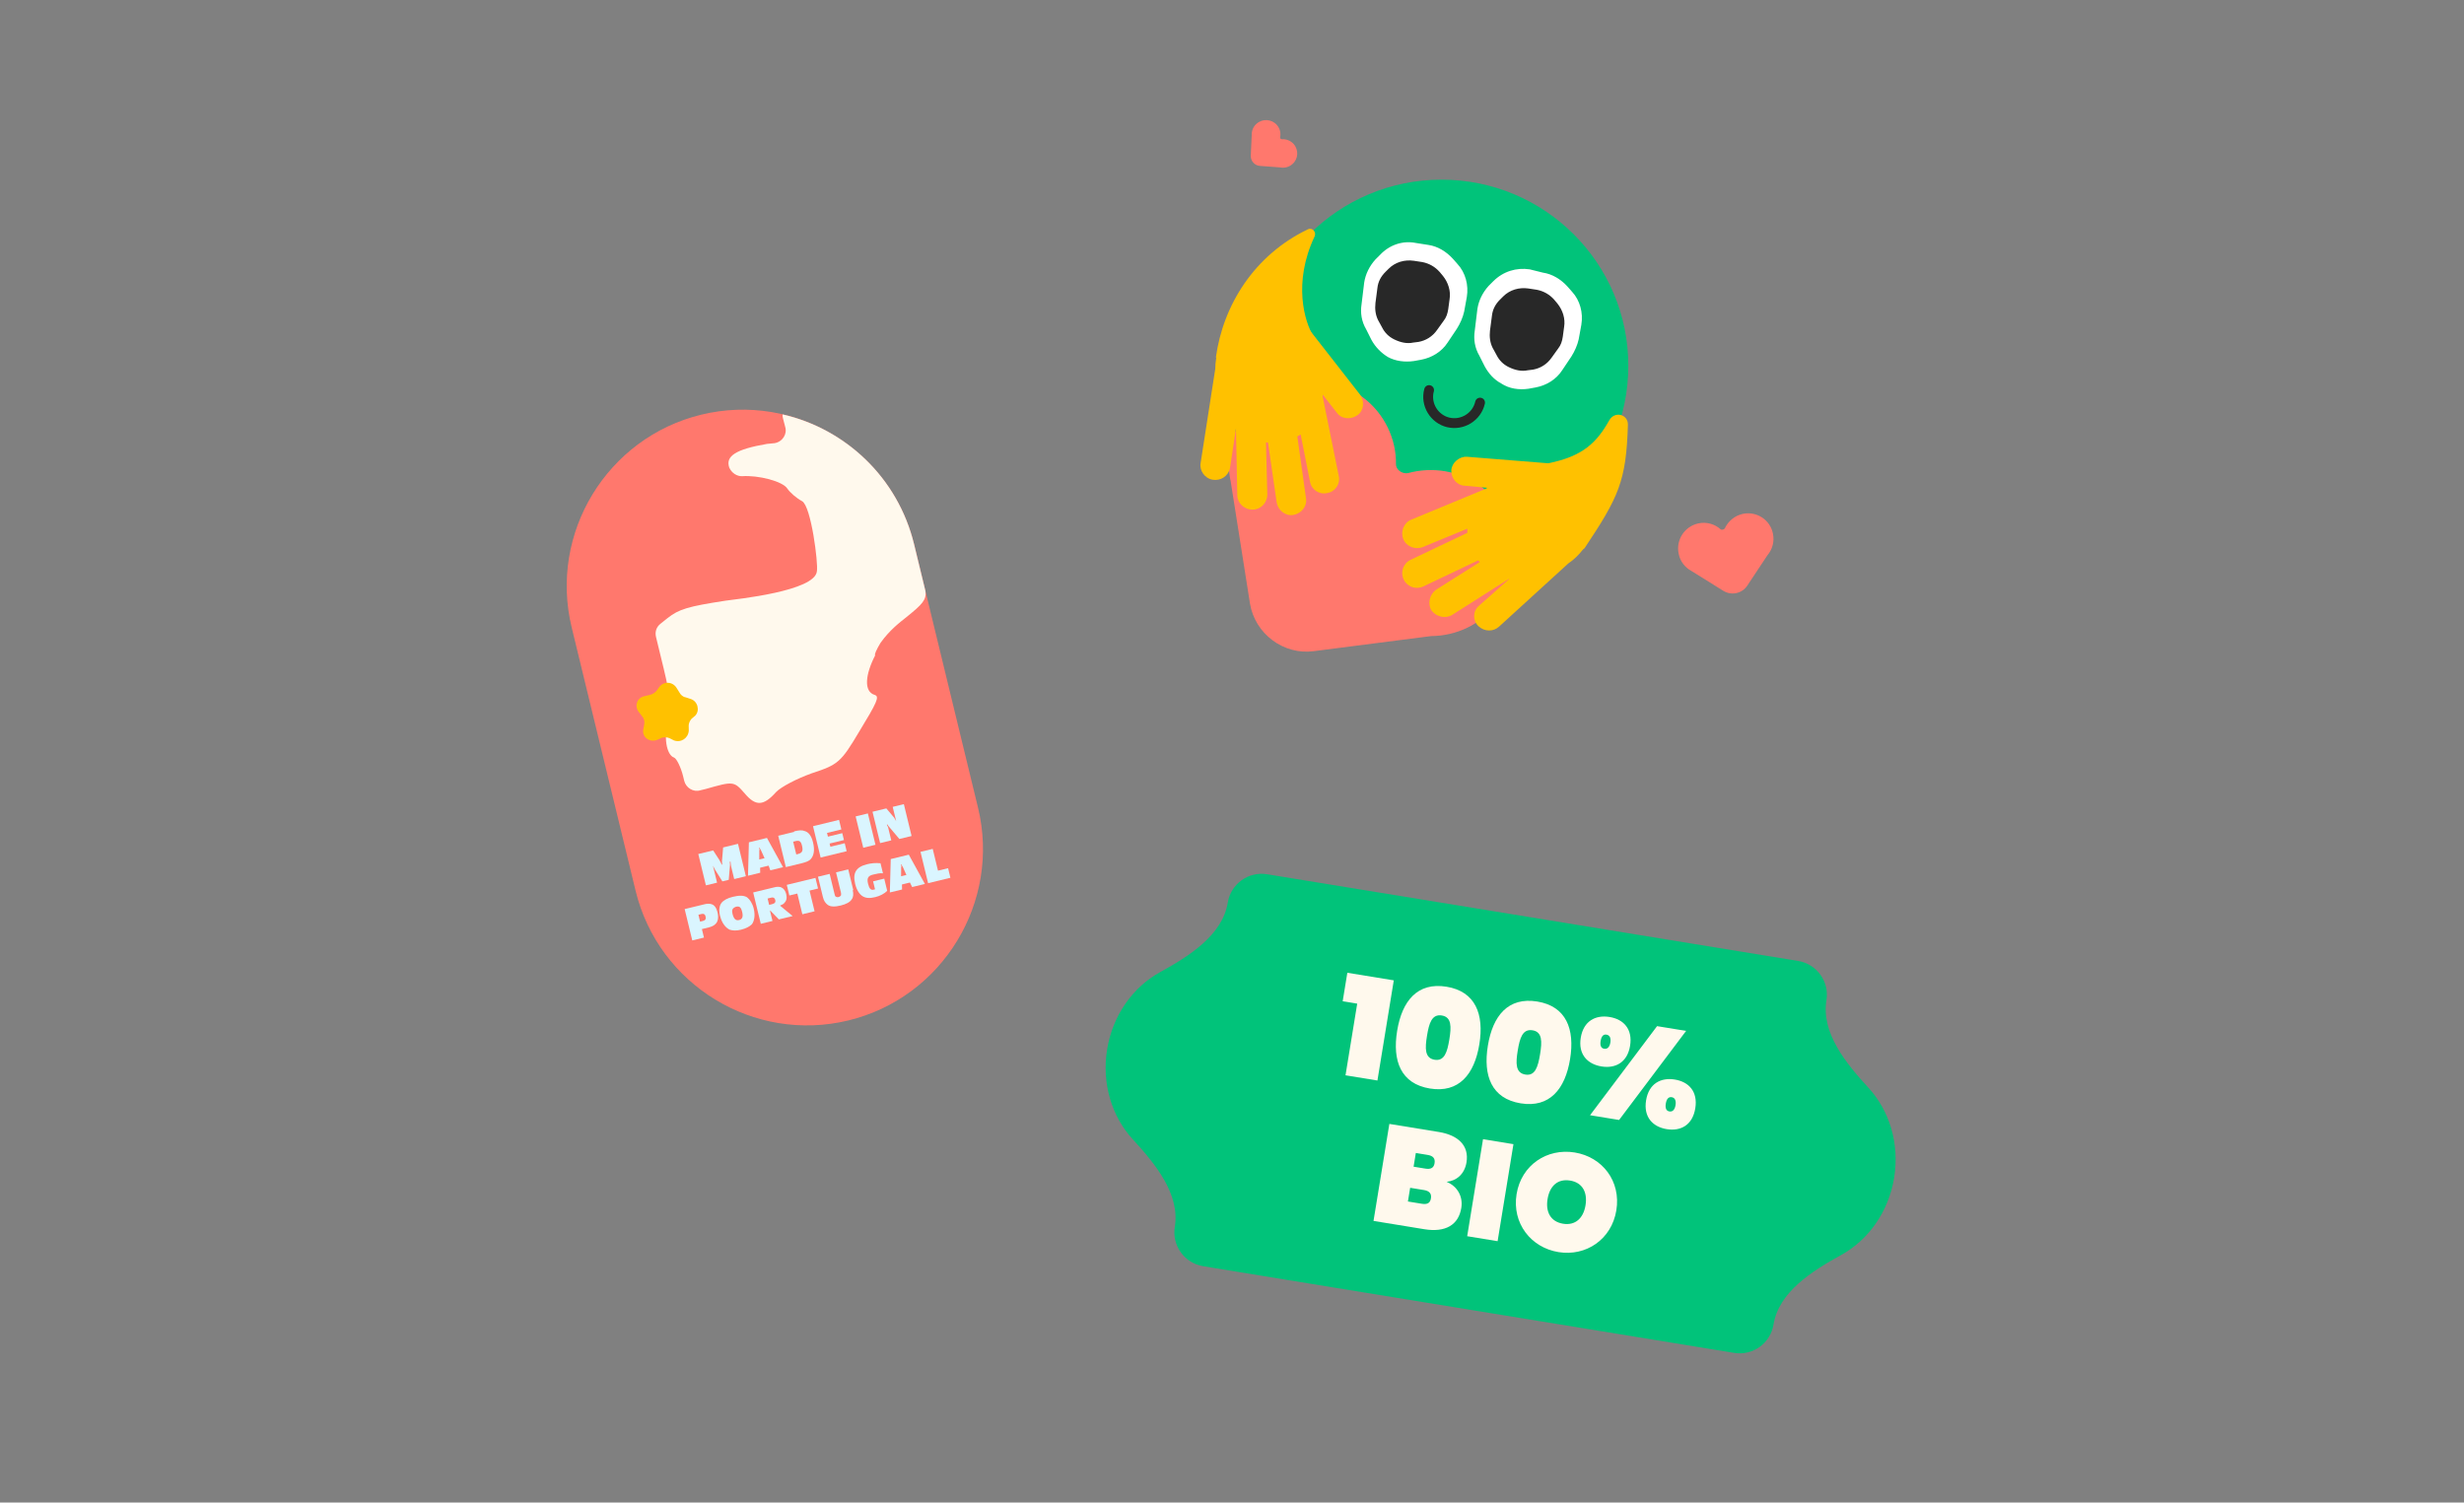 <svg width="551" height="336" viewBox="0 0 551 336" fill="none" xmlns="http://www.w3.org/2000/svg">
<rect x="0" y="0" width="551" height="336" fill="#808080" stroke="none"/>
<g clip-path="url(#clip0)">
<path d="M274.55 201.838C275.233 197.659 279.173 194.824 283.352 195.506L402.098 214.892C406.277 215.574 409.112 219.515 408.429 223.694C407.234 231.017 412.819 237.809 417.84 243.273C422.473 248.315 424.822 255.693 423.566 263.388C422.309 271.084 417.736 277.331 411.74 280.638C405.242 284.222 397.787 288.885 396.591 296.208C395.909 300.387 391.968 303.222 387.79 302.539L269.043 283.154C264.865 282.471 262.03 278.531 262.712 274.352C263.908 267.028 258.322 260.237 253.301 254.773C248.668 249.731 246.32 242.353 247.576 234.657C248.832 226.962 253.405 220.714 259.401 217.408C265.899 213.824 273.355 209.161 274.55 201.838Z" fill="#01C37A"/>
<path d="M300.882 240.466L308.022 241.631L311.679 219.232L301.291 217.536L300.25 223.91L303.499 224.44L300.882 240.466Z" fill="#FFF9ED"/>
<path d="M312.428 230.522C311.328 237.263 313.264 242.361 319.76 243.422C326.225 244.477 329.713 240.265 330.813 233.523C331.909 226.813 329.942 221.71 323.477 220.655C316.981 219.594 313.524 223.811 312.428 230.522ZM324.103 232.428C323.643 235.247 323.017 237.347 320.81 236.987C318.573 236.622 318.648 234.432 319.108 231.613C319.563 228.824 320.189 226.724 322.426 227.089C324.632 227.45 324.558 229.64 324.103 232.428Z" fill="#FFF9ED"/>
<path d="M332.717 233.834C331.616 240.575 333.552 245.673 340.048 246.734C346.514 247.789 350.001 243.577 351.102 236.836C352.197 230.125 350.231 225.022 343.765 223.967C337.269 222.906 333.812 227.124 332.717 233.834ZM344.391 235.74C343.931 238.559 343.305 240.659 341.099 240.299C338.862 239.934 338.936 237.744 339.397 234.925C339.852 232.136 340.478 230.036 342.715 230.402C344.921 230.762 344.846 232.952 344.391 235.74Z" fill="#FFF9ED"/>
<path d="M353.488 232.066C352.883 235.774 354.978 237.972 358.134 238.487C361.26 238.997 363.914 237.575 364.519 233.867C365.13 230.129 363.065 227.935 359.94 227.425C356.784 226.91 354.099 228.328 353.488 232.066ZM359.233 231.368C359.938 231.483 360.282 232.074 360.107 233.147C359.937 234.188 359.423 234.639 358.718 234.524C358.044 234.414 357.761 233.833 357.931 232.791C358.106 231.719 358.559 231.258 359.233 231.368ZM355.567 249.393L362.063 250.454L377.049 230.533L370.553 229.473L355.567 249.393ZM368.097 246.059C367.487 249.798 369.582 251.996 372.707 252.506C375.863 253.021 378.487 251.593 379.098 247.855C379.708 244.117 377.674 241.929 374.518 241.413C371.393 240.903 368.707 242.321 368.097 246.059ZM373.842 245.361C374.516 245.471 374.855 246.093 374.685 247.135C374.51 248.207 373.996 248.658 373.322 248.548C372.617 248.433 372.335 247.852 372.51 246.78C372.68 245.738 373.137 245.246 373.842 245.361Z" fill="#FFF9ED"/>
<path d="M319.986 267.984C319.811 269.057 319.159 269.391 317.933 269.191L314.839 268.685L315.339 265.621L318.434 266.126C319.659 266.327 320.156 266.942 319.986 267.984ZM320.797 260.126C320.627 261.168 319.97 261.533 318.744 261.333L316.109 260.902L316.609 257.838L319.245 258.268C320.47 258.468 320.972 259.054 320.797 260.126ZM326.777 270.131C327.172 267.71 326.047 265.356 323.486 264.277C325.721 264.076 327.512 262.544 327.938 259.939C328.553 256.17 326.07 253.846 321.749 253.14L310.687 251.335L307.146 273.029L318.514 274.885C323.233 275.655 326.157 273.931 326.777 270.131Z" fill="#FFF9ED"/>
<path d="M328.092 276.449L334.895 277.559L338.437 255.865L331.634 254.754L328.092 276.449Z" fill="#FFF9ED"/>
<path d="M361.448 270.663C362.513 264.137 358.33 258.735 352.14 257.724C345.981 256.719 340.206 260.495 339.14 267.022C338.075 273.548 342.345 278.996 348.504 280.001C354.632 281.002 360.382 277.19 361.448 270.663ZM346.065 268.152C346.546 265.211 348.327 263.551 351.115 264.006C353.842 264.451 355.033 266.596 354.553 269.538C354.083 272.418 352.266 274.104 349.539 273.658C346.751 273.203 345.595 271.033 346.065 268.152Z" fill="#FFF9ED"/>
<g clip-path="url(#clip1)">
<path d="M189.711 228.197C168.625 233.314 147.252 220.289 142.135 199.203L127.84 140.303C122.723 119.216 135.748 97.843 156.834 92.726C177.921 87.609 199.293 100.634 204.411 121.72L218.705 180.62C223.823 201.707 210.798 223.08 189.711 228.197Z" fill="#FF786D"/>
<path d="M175.034 92.675C174.884 93.085 175.202 93.881 175.574 95.413C176.092 97.033 175.021 98.79 173.226 99.101L171.519 99.266C164.455 100.481 162.21 102.024 163.074 104.559C163.624 105.797 164.795 106.511 165.913 106.489C169.59 106.221 175.049 107.64 176.066 109.264C176.649 110.121 178.08 111.395 179.369 112.08C181.39 113.211 183.007 126.041 182.672 127.744C182.259 132.21 164.724 133.971 162.193 134.336C153.893 135.601 151.801 136.234 149.288 138.216L147.721 139.469C146.776 140.198 146.415 141.283 146.701 142.461L148.388 149.411C150.018 156.126 150.204 158.95 149.512 161.238C148.313 164.523 148.989 168.85 150.749 169.42C151.306 169.659 152.263 171.548 152.778 173.668L153.007 174.61C153.378 176.142 155.017 177.241 156.638 176.723L157.816 176.437C164.002 174.686 164.12 174.658 166.541 177.438C168.991 180.336 170.726 180.289 173.57 177.104C174.666 175.965 178.207 174.108 181.537 172.925C187.431 170.996 188.052 170.471 192.127 163.62C196.141 157.032 196.709 155.772 195.623 155.411C193.071 154.659 193.509 150.81 195.714 146.533C195.45 146.472 196.017 145.212 196.909 143.748C198.958 140.881 201.174 139.22 202.741 137.967C206.289 135.11 207.178 134.146 206.956 132.204L204.411 121.72C200.781 106.759 189.036 95.888 175.034 92.675Z" fill="#FFF9ED"/>
<path d="M144.171 155.674L145.349 155.388C145.938 155.245 146.469 154.867 146.766 154.545L147.419 153.638C148.457 152.264 150.485 152.395 151.356 153.93L151.967 154.905C152.199 155.347 152.696 155.851 153.342 155.943L154.427 156.303C156.041 156.785 156.556 158.905 155.46 160.045L154.632 160.744C154.246 161.212 154.007 161.769 154.004 162.269L154.026 163.386C153.926 165.032 152.331 166.168 150.688 165.568L149.692 165.062C149.135 164.823 148.517 164.848 148.046 164.962L146.808 165.512C145.187 166.03 143.52 164.813 143.855 163.11L144.069 161.936C144.19 161.407 144.018 160.701 143.668 160.287L142.94 159.341C141.715 157.892 142.493 155.957 144.171 155.674Z" fill="#FFC100"/>
<path d="M166.672 195.976L164.178 196.581L163.515 193.85C163.457 193.612 163.457 193.612 163.345 192.633L163.226 192.662C163.194 193.047 163.223 193.166 163.252 193.285L162.961 196.751L161.536 197.097L159.894 194.477C159.66 194.031 159.66 194.031 159.426 193.584L159.541 194.059C159.57 194.178 159.628 194.416 159.628 194.416L160.348 197.385L157.854 197.99L156.153 190.983L159.479 190.176L160.887 192.349C160.944 192.587 161.063 192.558 161.384 193.361L161.502 193.332C161.477 192.709 161.419 192.472 161.481 192.205L161.707 189.509L165.032 188.702L166.79 195.947L166.672 195.976Z" fill="#DAF5FF"/>
<path d="M169.977 194.042L169.999 195.169L167.268 195.832L167.467 188.363L171.505 187.383L175.106 193.929L172.256 194.621L171.878 193.581L169.977 194.042ZM170.153 190.101C169.976 189.892 169.947 189.773 169.89 189.536L169.771 189.565C169.829 189.802 169.886 190.04 169.796 190.187L169.783 192.203L170.97 191.915L170.153 190.101Z" fill="#DAF5FF"/>
<path d="M177.563 185.913C178.632 185.654 179.373 185.6 179.935 185.841C180.881 186.114 181.468 186.978 181.814 188.403C182.218 190.066 182.031 191.369 181.225 192.193C180.926 192.517 180.242 192.809 179.292 193.039L175.729 193.904L174.028 186.897L177.591 186.032L177.563 185.913ZM178.417 190.988C179.367 190.757 179.637 190.315 179.349 189.127C179.118 188.177 178.794 187.878 177.963 188.08L177.369 188.224L178.061 191.074L178.417 190.988Z" fill="#DAF5FF"/>
<path d="M188.147 185.482L184.94 186.26L185.142 187.092L188.348 186.314L188.723 187.858L185.516 188.636L185.689 189.348L188.896 188.57L189.328 190.352L183.509 191.764L181.808 184.757L187.628 183.344L188.147 185.482Z" fill="#DAF5FF"/>
<path d="M195.773 188.914L193.041 189.577L191.34 182.57L194.072 181.907L195.773 188.914Z" fill="#DAF5FF"/>
<path d="M203.849 186.954L201.117 187.617L198.648 184.695C198.619 184.576 198.471 184.486 198.442 184.367L198.324 184.396C198.41 184.753 198.558 184.843 198.586 184.961L199.307 187.931L196.813 188.536L195.112 181.528L198.2 180.779L199.788 182.657C199.936 182.747 199.993 182.985 200.404 183.64C200.317 183.284 200.289 183.165 200.231 182.927L199.626 180.433L202.12 179.828L203.849 186.954Z" fill="#DAF5FF"/>
<path d="M157.619 202.198C158.094 202.082 158.717 202.057 159.131 202.208C159.811 202.42 160.222 203.075 160.452 204.025C160.712 205.094 160.586 206.131 159.96 206.66C159.661 206.984 159.096 207.247 158.502 207.391L156.958 207.766L157.42 209.666L154.807 210.3L153.106 203.293L157.619 202.198ZM157.149 205.959C157.742 205.815 157.922 205.52 157.778 204.926C157.663 204.451 157.368 204.271 156.893 204.386L156.18 204.559L156.555 206.103L157.149 205.959Z" fill="#DAF5FF"/>
<path d="M167.056 200.662C167.676 201.14 168.263 202.004 168.551 203.192C168.897 204.617 168.71 205.92 168.141 206.687C167.634 207.187 166.86 207.627 165.673 207.915C164.604 208.174 163.833 208.11 163.153 207.897C162.149 207.387 161.385 206.314 161.011 204.77C160.722 203.582 160.848 202.546 161.327 201.927C161.805 201.307 162.698 200.839 163.885 200.551C165.311 200.205 166.319 200.212 167.056 200.662ZM163.8 204.345C164.088 205.532 164.56 205.921 165.272 205.748C165.985 205.575 166.226 205.014 165.967 203.945C165.707 202.876 165.383 202.577 164.552 202.779C163.749 203.099 163.598 203.513 163.8 204.345Z" fill="#DAF5FF"/>
<path d="M173.297 198.393C173.772 198.277 174.276 198.281 174.69 198.432C175.251 198.673 175.633 199.209 175.806 199.922C176.008 200.753 175.914 201.405 175.407 201.905C175.227 202.2 174.871 202.287 174.424 202.521L177.254 204.852L174.166 205.602L172.488 203.871C172.459 203.752 172.341 203.781 172.164 203.572C172.222 203.81 172.251 203.929 172.28 204.047L172.741 205.948L170.128 206.582L168.427 199.574L173.297 198.393ZM172.589 202.212C173.301 202.039 173.481 201.743 173.366 201.268C173.251 200.793 172.955 200.613 172.48 200.729L171.649 200.93L171.995 202.356L172.589 202.212Z" fill="#DAF5FF"/>
<path d="M182.811 198.725L181.03 199.157L182.154 203.789L179.422 204.452L178.298 199.82L176.516 200.253L175.94 197.877L182.353 196.321L182.93 198.696L182.811 198.725Z" fill="#DAF5FF"/>
<path d="M190.691 199.076C190.893 199.908 190.828 200.678 190.439 201.149C190.08 201.74 189.187 202.208 187.999 202.496C186.693 202.813 185.685 202.806 185.066 202.328C184.594 201.939 184.241 201.522 184.011 200.572L182.916 196.058L185.528 195.424L186.595 199.819C186.71 200.294 186.739 200.413 186.887 200.502C187.034 200.592 187.182 200.682 187.538 200.596C187.776 200.538 187.984 200.362 188.074 200.214C188.046 200.095 188.135 199.948 188.049 199.592L186.954 195.078L189.685 194.415L190.81 199.047L190.691 199.076Z" fill="#DAF5FF"/>
<path d="M197.677 196.249L198.398 199.218C197.682 199.895 196.789 200.363 195.72 200.622C194.533 200.911 193.644 200.875 192.906 200.425C192.168 199.975 191.552 198.993 191.235 197.686C190.63 195.192 191.439 193.864 193.933 193.259C194.883 193.028 195.744 192.945 196.899 193.042L197.447 195.298C196.795 195.205 195.964 195.407 195.251 195.58C194.182 195.839 193.794 196.311 194.111 197.617C194.37 198.686 194.723 199.104 195.317 198.96C195.436 198.931 195.554 198.902 195.673 198.873L195.241 197.091L197.735 196.486L197.677 196.249Z" fill="#DAF5FF"/>
<path d="M201.699 197.788L201.72 198.915L198.989 199.578L199.188 192.109L203.227 191.129L206.827 197.675L203.977 198.367L203.48 197.356L201.699 197.788ZM201.874 193.847C201.697 193.638 201.669 193.519 201.611 193.282L201.492 193.311C201.55 193.548 201.608 193.786 201.518 193.933L201.504 195.949L202.691 195.661L201.874 193.847Z" fill="#DAF5FF"/>
<path d="M212.531 196.292L207.543 197.502L205.842 190.495L208.574 189.832L209.756 194.701L212.012 194.154L212.531 196.292Z" fill="#DAF5FF"/>
</g>
<path d="M322.356 123.427C345.425 123.427 364.126 104.791 364.126 81.803C364.126 58.814 345.425 40.179 322.356 40.179C299.287 40.179 280.585 58.814 280.585 81.803C280.585 104.791 299.287 123.427 322.356 123.427Z" fill="#01C37A"/>
<path fill-rule="evenodd" clip-rule="evenodd" d="M275.209 107.668C274.092 102.528 275.131 96.943 278.616 92.552C284.803 84.311 296.497 82.671 304.774 88.856C309.614 92.467 312.261 98.218 312.165 103.772C312.112 104.997 313.515 106.035 314.829 105.805C320.252 104.317 326.369 105.206 331.209 108.817C339.486 115.002 341.11 126.807 334.823 134.863C331.21 139.682 325.633 142.21 320.019 142.246L293.804 145.614C286.993 146.535 280.649 141.701 279.527 135.008L275.209 107.668Z" fill="#FF786D"/>
<path d="M271.165 107.276C272.955 107.573 274.596 106.532 275.043 104.749L276.386 95.829L276.684 110.695C276.684 112.479 278.176 113.965 280.115 113.965C281.905 113.965 283.397 112.479 283.397 110.546L283.099 98.951C283.248 98.951 283.397 98.951 283.546 98.951L285.486 112.33C285.784 114.114 287.425 115.452 289.215 115.155C291.005 114.857 292.348 113.222 292.05 111.438L290.11 97.613C290.409 97.464 290.558 97.316 290.856 97.167L292.945 107.722C293.243 109.506 295.033 110.695 296.824 110.249C298.614 109.952 299.807 108.168 299.36 106.384L295.779 88.694C295.779 88.545 295.779 88.396 295.779 88.248L298.912 92.261C299.956 93.748 302.045 93.897 303.537 92.856C305.028 91.815 305.178 89.734 304.133 88.248L292.646 73.53C290.707 70.26 286.679 68.327 282.651 69.219L282.204 69.368C275.938 70.706 271.761 76.355 271.761 82.45L268.479 103.559C268.181 105.194 269.374 106.978 271.165 107.276Z" fill="#FFC100"/>
<path d="M330.628 140.044C329.296 138.809 329.299 136.68 330.717 135.465L337.517 129.451C337.517 129.451 337.517 129.451 337.371 129.482L324.745 137.501C323.265 138.425 321.182 137.959 320.11 136.515C319.185 135.041 319.657 132.964 321.106 131.894L330.917 125.693C330.74 125.579 330.709 125.433 330.532 125.319L318.346 131.116C316.689 131.926 314.721 131.283 313.91 129.632C313.1 127.981 313.748 126.018 315.406 125.208L328.144 119.141C328.082 118.85 328.165 118.528 328.103 118.238L318.149 122.341C316.461 123.006 314.461 122.217 313.797 120.535C313.132 118.853 313.927 116.859 315.615 116.194L332.292 109.286C332.438 109.254 332.553 109.078 332.553 109.078L327.574 108.622C325.73 108.56 324.451 106.857 324.547 105.164C324.642 103.472 326.321 102.049 328.019 102.142L346.644 103.634C350.561 103.405 354.246 105.658 355.7 109.604L355.793 110.04C358.119 115.927 355.861 122.491 350.668 126.032L335.222 140.127C333.949 141.311 331.96 141.28 330.628 140.044Z" fill="#FFC100"/>
<path d="M364.031 95.012C363.665 107.619 361.949 111.178 354.325 122.613C346.255 128.377 340.166 104.807 346.255 103.589C354.059 102.029 357.109 98.883 359.874 93.974C361.054 91.879 364.101 92.608 364.031 95.012Z" fill="#FFC100"/>
<path d="M316.165 80.74L317.794 80.445C320.162 80.002 322.383 78.675 323.716 76.609L325.788 73.511C326.529 72.331 327.121 71.003 327.417 69.675L328.009 66.43C328.453 63.774 327.713 60.971 325.936 59.053L324.9 57.873C323.42 56.25 321.495 55.07 319.422 54.775L316.609 54.332C313.648 53.742 310.687 54.775 308.615 56.987L307.578 58.02C306.246 59.496 305.357 61.266 305.061 63.184L304.469 68.052C304.173 69.97 304.469 71.888 305.506 73.659L306.69 76.019C307.578 77.642 308.911 78.97 310.391 79.855C312.02 80.74 314.092 81.035 316.165 80.74Z" fill="white"/>
<path d="M341.777 86.936L343.406 86.641C345.774 86.199 347.995 84.871 349.328 82.806L351.4 79.707C352.141 78.527 352.733 77.199 353.029 75.872L353.621 72.626C354.065 69.97 353.325 67.167 351.548 65.249L350.512 64.069C349.032 62.446 347.107 61.266 345.034 60.971L342.073 60.233C339.112 59.791 336.151 60.676 333.93 62.889L332.894 63.922C331.562 65.397 330.673 67.167 330.377 69.085L329.785 73.954C329.489 75.872 329.785 77.79 330.821 79.56L332.006 81.92C332.894 83.543 334.079 84.871 335.707 85.756C337.484 86.936 339.704 87.232 341.777 86.936Z" fill="white"/>
<path d="M316.017 76.609L317.201 76.462C318.83 76.167 320.31 75.282 321.346 73.806L322.827 71.741C323.419 71.003 323.715 70.118 323.863 69.085L324.159 66.873C324.455 65.102 323.863 63.184 322.679 61.709L321.939 60.824C320.902 59.643 319.57 58.906 318.089 58.611L316.165 58.316C314.092 58.021 312.019 58.611 310.539 60.086L309.799 60.824C308.762 61.856 308.17 63.037 308.022 64.364L307.578 67.758C307.43 69.085 307.578 70.413 308.17 71.594L309.058 73.216C309.651 74.397 310.539 75.282 311.723 75.872C313.204 76.609 314.684 76.905 316.017 76.609Z" fill="#282828"/>
<path d="M341.628 82.805L342.813 82.658C344.441 82.363 345.922 81.478 346.958 80.002L348.439 77.937C349.031 77.199 349.327 76.314 349.475 75.281L349.771 73.068C350.067 71.298 349.475 69.38 348.291 67.905L347.55 67.019C346.514 65.839 345.182 65.102 343.701 64.807L341.777 64.511C339.704 64.216 337.631 64.807 336.151 66.282L335.41 67.019C334.374 68.052 333.782 69.233 333.634 70.56L333.19 73.954C333.042 75.281 333.19 76.609 333.782 77.789L334.67 79.412C335.262 80.592 336.151 81.478 337.335 82.068C338.816 82.805 340.296 83.1 341.628 82.805Z" fill="#282828"/>
<path d="M330.971 90.035C330.231 93.281 326.974 95.198 323.865 94.461C320.756 93.723 318.683 90.477 319.571 87.232" stroke="#282828" stroke-width="2.199" stroke-miterlimit="10" stroke-linecap="round" stroke-linejoin="round"/>
<path d="M292.486 51.272C280.506 57.001 273.49 68.232 271.891 79.954L277.079 80.531L293.797 75.343C291.687 72.003 289.095 63.195 293.965 52.892C294.432 51.905 293.47 50.801 292.486 51.272Z" fill="#FFC100"/>
<path fill-rule="evenodd" clip-rule="evenodd" d="M378.208 127.666C376.793 126.895 375.708 125.535 375.389 123.847C374.72 120.762 376.684 117.724 379.776 117.046C381.583 116.649 383.446 117.188 384.713 118.324C384.986 118.582 385.508 118.465 385.718 118.115C386.46 116.56 387.892 115.321 389.699 114.924C392.791 114.246 395.852 116.236 396.457 119.307C396.85 121.11 396.318 122.909 395.201 124.217L390.726 130.965C389.574 132.727 387.183 133.228 385.407 132.146L378.208 127.666Z" fill="#FF786D"/>
<path fill-rule="evenodd" clip-rule="evenodd" d="M279.916 30.081C279.905 29.178 280.272 28.276 281.009 27.658C282.333 26.486 284.355 26.614 285.533 27.938C286.222 28.712 286.468 29.77 286.261 30.7C286.21 30.904 286.41 31.127 286.638 31.133C287.601 31.07 288.598 31.43 289.287 32.204C290.465 33.529 290.331 35.569 288.997 36.706C288.223 37.391 287.199 37.624 286.254 37.436L281.733 37.099C280.556 37.019 279.657 35.987 279.699 34.824L279.916 30.081Z" fill="#FF786D"/>
</g>
<defs>
<clipPath id="clip0">
<rect width="551" height="336" fill="white"/>
</clipPath>
<clipPath id="clip1">
<rect width="242.778" height="175.946" fill="white" transform="translate(34.969 104.196) rotate(-13.641)"/>
</clipPath>
</defs>
</svg>
